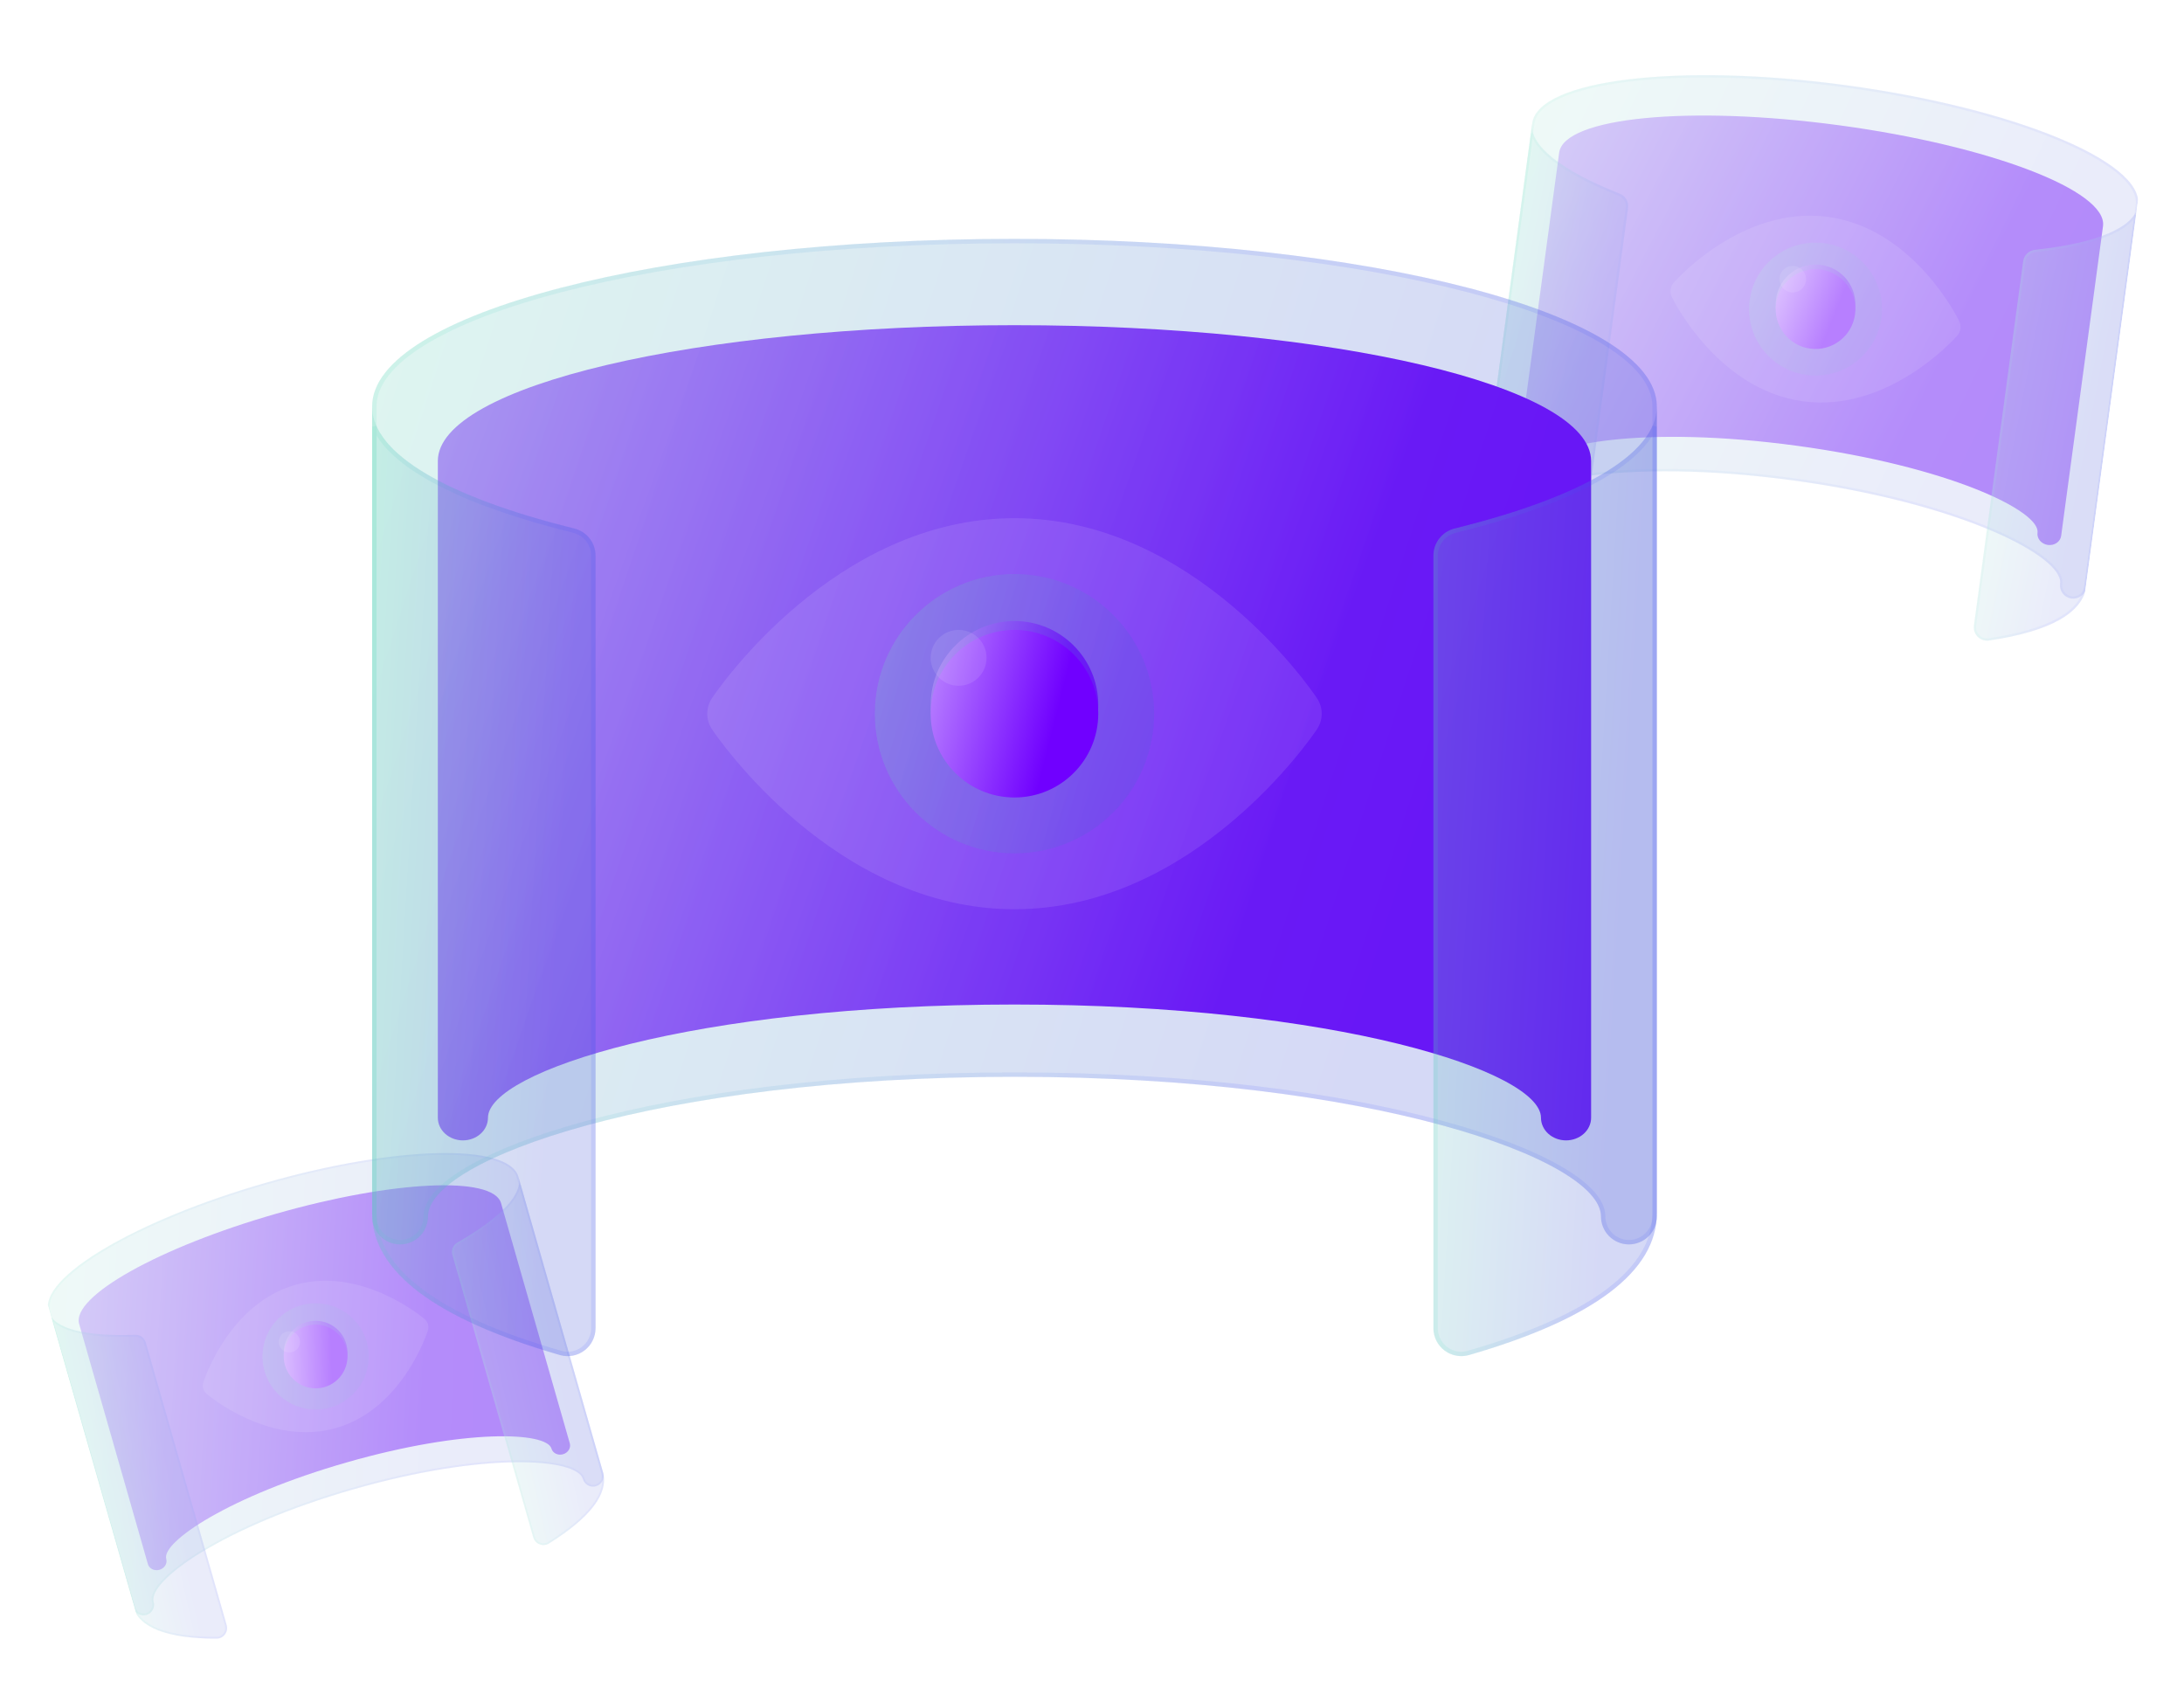 <svg width="493" height="381" viewBox="0 0 493 381" fill="none" xmlns="http://www.w3.org/2000/svg">
<g opacity="0.5" clip-path="url(#clip0_975_1057)" filter="url(#filter0_f_975_1057)">
<path d="M415.29 28.293C381.395 23.711 353.031 26.468 351.951 34.456L342.502 104.352C342.416 104.991 342.614 105.642 343.054 106.162C343.493 106.681 344.137 107.027 344.845 107.123C345.553 107.218 346.266 107.056 346.828 106.672C347.389 106.288 347.753 105.712 347.84 105.073C348.504 100.159 371.303 95.974 405.515 100.599C439.726 105.224 460.595 115.312 459.931 120.227C459.845 120.866 460.043 121.517 460.482 122.037C460.922 122.556 461.566 122.902 462.274 122.998C462.982 123.093 463.695 122.931 464.257 122.547C464.818 122.162 465.182 121.587 465.269 120.948L474.718 51.052C475.798 43.065 449.184 32.875 415.29 28.293Z" fill="url(#paint0_linear_975_1057)"/>
<g filter="url(#filter1_bi_975_1057)">
<path d="M416.659 18.162C378.903 13.058 347.202 16.904 345.87 26.756L334.215 112.972C334.108 113.761 334.319 114.559 334.801 115.192C335.283 115.825 335.997 116.24 336.786 116.347C337.574 116.454 338.373 116.243 339.005 115.76C339.638 115.278 340.054 114.564 340.16 113.776C340.98 107.714 366.492 102.199 404.602 107.351C442.712 112.503 465.844 124.594 465.025 130.656C464.918 131.444 465.129 132.243 465.611 132.876C466.093 133.509 466.807 133.924 467.596 134.031C468.384 134.137 469.183 133.926 469.816 133.444C470.448 132.962 470.864 132.248 470.971 131.46L482.626 45.244C483.958 35.392 454.416 23.267 416.659 18.162Z" fill="#1D1D1D" fill-opacity="0.05"/>
<path d="M416.659 18.162C378.903 13.058 347.202 16.904 345.87 26.756L334.215 112.972C334.108 113.761 334.319 114.559 334.801 115.192C335.283 115.825 335.997 116.24 336.786 116.347C337.574 116.454 338.373 116.243 339.005 115.76C339.638 115.278 340.054 114.564 340.16 113.776C340.98 107.714 366.492 102.199 404.602 107.351C442.712 112.503 465.844 124.594 465.025 130.656C464.918 131.444 465.129 132.243 465.611 132.876C466.093 133.509 466.807 133.924 467.596 134.031C468.384 134.137 469.183 133.926 469.816 133.444C470.448 132.962 470.864 132.248 470.971 131.46L482.626 45.244C483.958 35.392 454.416 23.267 416.659 18.162Z" fill="url(#paint1_linear_975_1057)" fill-opacity="0.2"/>
<path d="M346.133 26.792C346.446 24.474 348.56 22.44 352.291 20.782C356.006 19.131 361.244 17.89 367.637 17.114C380.42 15.563 397.761 15.875 416.624 18.425C435.486 20.975 452.288 25.278 464.2 30.168C470.158 32.614 474.878 35.201 478.022 37.779C481.178 40.368 482.676 42.89 482.363 45.209L470.708 131.424C470.61 132.143 470.232 132.794 469.655 133.233C469.078 133.673 468.35 133.865 467.631 133.768C466.912 133.671 466.262 133.292 465.822 132.715C465.383 132.138 465.19 131.41 465.288 130.692C465.402 129.844 465.094 128.925 464.446 127.976C463.796 127.024 462.788 126.015 461.452 124.972C458.778 122.886 454.749 120.635 449.516 118.418C439.045 113.983 423.711 109.667 404.638 107.088C385.564 104.51 369.634 104.599 358.362 106.095C352.728 106.843 348.246 107.944 345.114 109.245C343.549 109.895 342.309 110.601 341.43 111.346C340.553 112.089 340.012 112.892 339.897 113.74C339.8 114.459 339.422 115.11 338.845 115.549C338.268 115.989 337.54 116.181 336.821 116.084C336.102 115.987 335.452 115.608 335.012 115.031C334.573 114.454 334.38 113.726 334.478 113.008L346.133 26.792Z" stroke="url(#paint2_linear_975_1057)" stroke-opacity="0.1" stroke-width="0.531"/>
</g>
<g filter="url(#filter2_i_975_1057)">
<path d="M442.253 71.406C441.835 70.557 431.849 50.489 412.64 47.892C393.432 45.295 378.476 61.991 377.847 62.7C377.455 63.144 377.204 63.695 377.124 64.282C377.045 64.869 377.141 65.467 377.401 65.999C377.819 66.849 387.805 86.917 407.014 89.514C426.222 92.11 441.179 75.415 441.807 74.706C442.199 74.262 442.451 73.711 442.53 73.124C442.609 72.537 442.513 71.939 442.253 71.406Z" fill="white" fill-opacity="0.1"/>
</g>
<path d="M408.622 77.621C413.547 78.287 418.08 74.834 418.746 69.908C419.412 64.983 415.959 60.45 411.033 59.784C406.107 59.118 401.574 62.571 400.909 67.497C400.243 72.423 403.696 76.956 408.622 77.621Z" fill="url(#paint3_linear_975_1057)"/>
<g filter="url(#filter3_bi_975_1057)">
<path d="M407.817 83.567C416.027 84.677 423.582 78.922 424.692 70.712C425.802 62.502 420.046 54.948 411.836 53.838C403.627 52.728 396.072 58.483 394.962 66.693C393.852 74.903 399.608 82.457 407.817 83.567Z" fill="#1D1D1D" fill-opacity="0.05"/>
<path d="M407.817 83.567C416.027 84.677 423.582 78.922 424.692 70.712C425.802 62.502 420.046 54.948 411.836 53.838C403.627 52.728 396.072 58.483 394.962 66.693C393.852 74.903 399.608 82.457 407.817 83.567Z" fill="url(#paint4_linear_975_1057)" fill-opacity="0.2"/>
</g>
<g filter="url(#filter4_i_975_1057)">
<path d="M408.62 77.621C413.545 78.287 418.078 74.833 418.744 69.907C419.41 64.982 415.957 60.449 411.031 59.783C406.105 59.117 401.572 62.57 400.907 67.496C400.241 72.422 403.694 76.955 408.62 77.621Z" fill="url(#paint5_linear_975_1057)"/>
</g>
<g filter="url(#filter5_bi_975_1057)">
<path d="M365.635 42.658L365.369 42.546C352.73 37.529 345.183 31.84 345.87 26.757L334.261 112.63C333.425 118.811 339.464 124.798 352.208 130.423C352.634 130.611 353.097 130.697 353.561 130.674C354.026 130.652 354.479 130.522 354.884 130.295C355.29 130.068 355.637 129.749 355.899 129.365C356.16 128.98 356.329 128.54 356.391 128.079L367.507 45.85C367.597 45.185 367.461 44.51 367.122 43.931C366.783 43.352 366.259 42.904 365.635 42.658Z" fill="#1D1D1D" fill-opacity="0.05"/>
<path d="M365.635 42.658L365.369 42.546C352.73 37.529 345.183 31.84 345.87 26.757L334.261 112.63C333.425 118.811 339.464 124.798 352.208 130.423C352.634 130.611 353.097 130.697 353.561 130.674C354.026 130.652 354.479 130.522 354.884 130.295C355.29 130.068 355.637 129.749 355.899 129.365C356.16 128.98 356.329 128.54 356.391 128.079L367.507 45.85C367.597 45.185 367.461 44.51 367.122 43.931C366.783 43.352 366.259 42.904 365.635 42.658Z" fill="url(#paint6_linear_975_1057)" fill-opacity="0.2"/>
<path d="M365.532 42.903L365.532 42.903L365.538 42.905C366.107 43.129 366.584 43.538 366.893 44.065C367.203 44.593 367.326 45.209 367.244 45.815L356.128 128.044C356.071 128.464 355.918 128.865 355.679 129.216C355.441 129.566 355.124 129.856 354.755 130.064C354.385 130.271 353.972 130.389 353.549 130.409C353.125 130.43 352.703 130.351 352.315 130.18C345.956 127.374 341.294 124.486 338.329 121.547C335.367 118.61 334.121 115.647 334.524 112.666L345.825 29.073C346.428 31.012 348.045 32.968 350.457 34.884C353.866 37.592 358.939 40.279 365.268 42.792L365.532 42.903Z" stroke="url(#paint7_linear_975_1057)" stroke-opacity="0.1" stroke-width="0.531"/>
</g>
<g filter="url(#filter6_bi_975_1057)">
<path d="M459.348 55.327L459.634 55.29C473.152 53.808 481.938 50.328 482.625 45.244L471.016 131.118C470.181 137.299 462.77 141.468 448.989 143.507C448.529 143.575 448.06 143.535 447.618 143.39C447.176 143.245 446.774 143 446.443 142.673C446.112 142.346 445.862 141.947 445.712 141.506C445.562 141.066 445.517 140.597 445.579 140.137L456.695 57.908C456.785 57.243 457.095 56.627 457.576 56.159C458.057 55.691 458.681 55.398 459.348 55.327Z" fill="#1D1D1D" fill-opacity="0.05"/>
<path d="M459.348 55.327L459.634 55.29C473.152 53.808 481.938 50.328 482.625 45.244L471.016 131.118C470.181 137.299 462.77 141.468 448.989 143.507C448.529 143.575 448.06 143.535 447.618 143.39C447.176 143.245 446.774 143 446.443 142.673C446.112 142.346 445.862 141.947 445.712 141.506C445.562 141.066 445.517 140.597 445.579 140.137L456.695 57.908C456.785 57.243 457.095 56.627 457.576 56.159C458.057 55.691 458.681 55.398 459.348 55.327Z" fill="url(#paint8_linear_975_1057)" fill-opacity="0.2"/>
<path d="M459.376 55.591L459.376 55.591L459.382 55.59L459.666 55.553C466.435 54.811 472.039 53.567 476.045 51.862C478.88 50.656 480.958 49.198 482.054 47.49L470.753 131.083C470.35 134.063 468.362 136.59 464.727 138.634C461.088 140.681 455.826 142.227 448.95 143.244C448.531 143.306 448.103 143.27 447.7 143.138C447.298 143.006 446.931 142.782 446.63 142.484C446.328 142.186 446.1 141.822 445.963 141.421C445.827 141.02 445.785 140.592 445.842 140.172L456.958 57.943C457.04 57.337 457.323 56.776 457.761 56.35C458.2 55.923 458.768 55.656 459.376 55.591Z" stroke="url(#paint9_linear_975_1057)" stroke-opacity="0.1" stroke-width="0.531"/>
</g>
<g filter="url(#filter7_i_975_1057)">
<path d="M404.283 64.926C405.925 65.148 407.436 63.997 407.658 62.355C407.88 60.713 406.729 59.202 405.087 58.98C403.445 58.758 401.934 59.909 401.712 61.551C401.49 63.193 402.641 64.704 404.283 64.926Z" fill="white" fill-opacity="0.1"/>
</g>
</g>
<g opacity="0.5" clip-path="url(#clip1_975_1057)" filter="url(#filter8_f_975_1057)">
<path d="M62.272 273.963C35.979 281.49 16.092 292.617 17.866 298.813L33.388 353.034C33.53 353.53 33.884 353.943 34.373 354.182C34.862 354.422 35.445 354.468 35.994 354.311C36.543 354.154 37.013 353.806 37.301 353.344C37.589 352.883 37.671 352.345 37.529 351.849C36.437 348.036 51.79 337.651 78.329 330.054C104.869 322.456 123.391 323.143 124.483 326.956C124.625 327.452 124.979 327.865 125.467 328.104C125.956 328.344 126.539 328.39 127.088 328.233C127.637 328.075 128.107 327.728 128.395 327.266C128.683 326.804 128.765 326.266 128.623 325.77L113.101 271.549C111.327 265.353 88.565 266.436 62.272 273.963Z" fill="url(#paint10_linear_975_1057)"/>
<g filter="url(#filter9_bi_975_1057)">
<path d="M60.022 266.104C30.733 274.489 8.752 287.484 10.94 295.127L30.087 362.008C30.262 362.62 30.672 363.137 31.229 363.445C31.785 363.754 32.441 363.829 33.053 363.654C33.665 363.479 34.182 363.068 34.49 362.512C34.799 361.955 34.874 361.299 34.699 360.688C33.353 355.985 50.265 343.755 79.829 335.292C109.393 326.828 130.215 328.256 131.561 332.958C131.736 333.57 132.147 334.087 132.704 334.395C133.26 334.704 133.916 334.779 134.528 334.604C135.139 334.429 135.656 334.018 135.965 333.462C136.274 332.905 136.349 332.249 136.174 331.638L117.027 264.757C114.839 257.114 89.311 257.719 60.022 266.104Z" fill="#1D1D1D" fill-opacity="0.05"/>
<path d="M60.022 266.104C30.733 274.489 8.752 287.484 10.94 295.127L30.087 362.008C30.262 362.62 30.672 363.137 31.229 363.445C31.785 363.754 32.441 363.829 33.053 363.654C33.665 363.479 34.182 363.068 34.49 362.512C34.799 361.955 34.874 361.299 34.699 360.688C33.353 355.985 50.265 343.755 79.829 335.292C109.393 326.828 130.215 328.256 131.561 332.958C131.736 333.57 132.147 334.087 132.704 334.395C133.26 334.704 133.916 334.779 134.528 334.604C135.139 334.429 135.656 334.018 135.965 333.462C136.274 332.905 136.349 332.249 136.174 331.638L117.027 264.757C114.839 257.114 89.311 257.719 60.022 266.104Z" fill="url(#paint11_linear_975_1057)" fill-opacity="0.2"/>
<path d="M11.144 295.069C10.629 293.27 11.524 291.102 13.724 288.69C15.914 286.288 19.352 283.698 23.785 281.077C32.648 275.836 45.448 270.497 60.081 266.308C74.713 262.119 88.399 259.876 98.693 259.632C103.841 259.51 108.129 259.889 111.258 260.768C114.401 261.651 116.308 263.017 116.823 264.815L135.97 331.696C136.129 332.254 136.061 332.852 135.78 333.359C135.498 333.866 135.027 334.24 134.469 334.4C133.912 334.56 133.314 334.491 132.807 334.21C132.299 333.928 131.925 333.457 131.765 332.9C131.577 332.242 131.057 331.668 130.277 331.181C129.496 330.693 128.434 330.277 127.12 329.943C124.492 329.274 120.819 328.919 116.274 328.975C107.182 329.089 94.567 330.852 79.771 335.088C64.974 339.323 53.337 344.504 45.563 349.219C41.677 351.575 38.748 353.82 36.872 355.779C35.934 356.758 35.253 357.672 34.848 358.5C34.445 359.326 34.307 360.088 34.495 360.746C34.655 361.304 34.586 361.902 34.305 362.409C34.023 362.916 33.552 363.29 32.995 363.45C32.437 363.61 31.839 363.541 31.332 363.26C30.825 362.979 30.45 362.507 30.291 361.95L11.144 295.069Z" stroke="url(#paint12_linear_975_1057)" stroke-opacity="0.1" stroke-width="0.424"/>
</g>
<g filter="url(#filter10_i_975_1057)">
<path d="M95.86 296.879C95.281 296.391 81.525 284.901 66.624 289.167C51.723 293.433 46.131 310.462 45.898 311.182C45.754 311.634 45.746 312.118 45.877 312.573C46.007 313.029 46.269 313.436 46.631 313.742C47.21 314.23 60.967 325.72 75.867 321.454C90.768 317.189 96.36 300.159 96.593 299.439C96.737 298.988 96.745 298.504 96.615 298.048C96.484 297.592 96.222 297.186 95.86 296.879Z" fill="white" fill-opacity="0.1"/>
</g>
<path d="M73.228 312.229C77.049 311.135 79.26 307.151 78.166 303.329C77.072 299.508 73.088 297.297 69.266 298.391C65.445 299.485 63.234 303.47 64.328 307.291C65.422 311.112 69.407 313.323 73.228 312.229Z" fill="url(#paint13_linear_975_1057)"/>
<g filter="url(#filter11_bi_975_1057)">
<path d="M74.548 316.842C80.916 315.018 84.601 308.378 82.778 302.009C80.954 295.641 74.314 291.956 67.945 293.779C61.577 295.602 57.892 302.243 59.715 308.612C61.538 314.98 68.179 318.665 74.548 316.842Z" fill="#1D1D1D" fill-opacity="0.05"/>
<path d="M74.548 316.842C80.916 315.018 84.601 308.378 82.778 302.009C80.954 295.641 74.314 291.956 67.945 293.779C61.577 295.602 57.892 302.243 59.715 308.612C61.538 314.98 68.179 318.665 74.548 316.842Z" fill="url(#paint14_linear_975_1057)" fill-opacity="0.2"/>
</g>
<g filter="url(#filter12_i_975_1057)">
<path d="M73.225 312.229C77.046 311.135 79.257 307.151 78.163 303.329C77.069 299.508 73.085 297.297 69.263 298.391C65.442 299.485 63.231 303.47 64.325 307.291C65.419 311.112 69.404 313.323 73.225 312.229Z" fill="url(#paint15_linear_975_1057)"/>
</g>
<g filter="url(#filter13_bi_975_1057)">
<path d="M30.52 300.426L30.29 300.43C19.423 300.814 12.069 299.071 10.94 295.127L30.011 361.743C31.384 366.538 37.728 368.984 48.867 369.011C49.239 369.012 49.606 368.926 49.939 368.761C50.272 368.595 50.562 368.355 50.786 368.058C51.01 367.761 51.162 367.417 51.23 367.051C51.298 366.685 51.28 366.309 51.178 365.952L32.917 302.163C32.769 301.648 32.453 301.196 32.018 300.881C31.584 300.566 31.057 300.406 30.52 300.426Z" fill="#1D1D1D" fill-opacity="0.05"/>
<path d="M30.52 300.426L30.29 300.43C19.423 300.814 12.069 299.071 10.94 295.127L30.011 361.743C31.384 366.538 37.728 368.984 48.867 369.011C49.239 369.012 49.606 368.926 49.939 368.761C50.272 368.595 50.562 368.355 50.786 368.058C51.01 367.761 51.162 367.417 51.23 367.051C51.298 366.685 51.28 366.309 51.178 365.952L32.917 302.163C32.769 301.648 32.453 301.196 32.018 300.881C31.584 300.566 31.057 300.406 30.52 300.426Z" fill="url(#paint16_linear_975_1057)" fill-opacity="0.2"/>
<path d="M30.524 300.639L30.524 300.639L30.529 300.638C31.017 300.62 31.498 300.766 31.894 301.053C32.29 301.34 32.578 301.752 32.713 302.222L50.974 366.01C51.067 366.336 51.084 366.679 51.022 367.012C50.96 367.345 50.821 367.66 50.617 367.93C50.412 368.2 50.148 368.42 49.845 368.571C49.541 368.721 49.207 368.799 48.868 368.799C43.31 368.785 38.968 368.168 35.853 366.967C32.741 365.767 30.877 363.997 30.215 361.685L11.651 296.839C12.715 298.064 14.527 298.978 16.909 299.607C20.275 300.495 24.853 300.834 30.295 300.642L30.524 300.639Z" stroke="url(#paint17_linear_975_1057)" stroke-opacity="0.1" stroke-width="0.424"/>
</g>
<g filter="url(#filter14_bi_975_1057)">
<path d="M103.217 279.614L103.415 279.495C112.839 274.07 118.156 268.7 117.027 264.757L136.098 331.372C137.47 336.167 133.381 341.6 123.944 347.518C123.629 347.715 123.272 347.836 122.902 347.872C122.532 347.908 122.159 347.857 121.812 347.724C121.465 347.591 121.153 347.379 120.902 347.105C120.651 346.831 120.467 346.502 120.365 346.144L102.103 282.356C101.956 281.84 101.985 281.29 102.187 280.793C102.389 280.296 102.752 279.881 103.217 279.614Z" fill="#1D1D1D" fill-opacity="0.05"/>
<path d="M103.217 279.614L103.415 279.495C112.839 274.07 118.156 268.7 117.027 264.757L136.098 331.372C137.47 336.167 133.381 341.6 123.944 347.518C123.629 347.715 123.272 347.836 122.902 347.872C122.532 347.908 122.159 347.857 121.812 347.724C121.465 347.591 121.153 347.379 120.902 347.105C120.651 346.831 120.467 346.502 120.365 346.144L102.103 282.356C101.956 281.84 101.985 281.29 102.187 280.793C102.389 280.296 102.752 279.881 103.217 279.614Z" fill="url(#paint18_linear_975_1057)" fill-opacity="0.2"/>
<path d="M103.323 279.798L103.323 279.798L103.327 279.796L103.523 279.678C108.242 276.961 111.947 274.251 114.333 271.716C116.021 269.922 117.076 268.188 117.33 266.585L135.894 331.431C136.556 333.743 135.911 336.232 133.905 338.896C131.897 341.564 128.54 344.385 123.831 347.338C123.544 347.518 123.219 347.628 122.882 347.661C122.545 347.694 122.204 347.647 121.888 347.526C121.571 347.405 121.287 347.211 121.059 346.961C120.83 346.712 120.662 346.412 120.569 346.086L102.307 282.298C102.173 281.827 102.2 281.326 102.384 280.873C102.568 280.42 102.899 280.041 103.323 279.798Z" stroke="url(#paint19_linear_975_1057)" stroke-opacity="0.1" stroke-width="0.424"/>
</g>
<g filter="url(#filter15_i_975_1057)">
<path d="M65.974 304.324C67.248 303.96 67.985 302.632 67.62 301.358C67.256 300.084 65.928 299.347 64.654 299.712C63.38 300.076 62.643 301.405 63.008 302.678C63.373 303.952 64.701 304.689 65.974 304.324Z" fill="white" fill-opacity="0.1"/>
</g>
</g>
<path d="M229 73.395C157.125 73.395 98.833 87.123 98.833 104.061V252.28C98.833 253.635 99.429 254.935 100.491 255.894C101.552 256.852 102.991 257.391 104.492 257.391C105.993 257.391 107.433 256.852 108.494 255.894C109.556 254.935 110.152 253.635 110.152 252.28C110.152 241.858 156.452 226.725 229 226.725C301.549 226.725 347.849 241.858 347.849 252.28C347.849 253.635 348.445 254.935 349.506 255.894C350.568 256.852 352.007 257.391 353.508 257.391C355.009 257.391 356.449 256.852 357.51 255.894C358.571 254.935 359.167 253.635 359.167 252.28V104.061C359.167 87.123 300.875 73.395 229 73.395Z" fill="url(#paint20_linear_975_1057)"/>
<g filter="url(#filter16_bi_975_1057)">
<path d="M229 51.913C148.935 51.913 84 68.846 84 89.739V272.565C84 274.237 84.664 275.84 85.847 277.023C87.029 278.205 88.632 278.869 90.304 278.869C91.976 278.869 93.58 278.205 94.762 277.023C95.945 275.84 96.609 274.237 96.609 272.565C96.609 259.71 148.185 241.043 229 241.043C309.815 241.043 361.391 259.71 361.391 272.565C361.391 274.237 362.056 275.84 363.238 277.023C364.42 278.205 366.024 278.869 367.696 278.869C369.368 278.869 370.971 278.205 372.154 277.023C373.336 275.84 374 274.237 374 272.565V89.739C374 68.846 309.065 51.913 229 51.913Z" fill="#1D1D1D" fill-opacity="0.05"/>
<path d="M229 51.913C148.935 51.913 84 68.846 84 89.739V272.565C84 274.237 84.664 275.84 85.847 277.023C87.029 278.205 88.632 278.869 90.304 278.869C91.976 278.869 93.58 278.205 94.762 277.023C95.945 275.84 96.609 274.237 96.609 272.565C96.609 259.71 148.185 241.043 229 241.043C309.815 241.043 361.391 259.71 361.391 272.565C361.391 274.237 362.056 275.84 363.238 277.023C364.42 278.205 366.024 278.869 367.696 278.869C369.368 278.869 370.971 278.205 372.154 277.023C373.336 275.84 374 274.237 374 272.565V89.739C374 68.846 309.065 51.913 229 51.913Z" fill="url(#paint21_linear_975_1057)" fill-opacity="0.2"/>
<path d="M84.5 89.739C84.5 84.791 88.353 79.945 95.659 75.44C102.938 70.951 113.503 66.891 126.602 63.475C152.792 56.643 188.997 52.413 229 52.413C269.003 52.413 305.208 56.643 331.398 63.475C344.497 66.891 355.062 70.951 362.34 75.44C369.647 79.945 373.5 84.791 373.5 89.739V272.565C373.5 274.104 372.888 275.581 371.8 276.669C370.711 277.758 369.235 278.369 367.696 278.369C366.156 278.369 364.68 277.758 363.591 276.669C362.503 275.581 361.891 274.104 361.891 272.565C361.891 270.787 361.001 268.974 359.389 267.185C357.774 265.392 355.396 263.578 352.322 261.785C346.172 258.196 337.153 254.644 325.633 251.501C302.586 245.214 269.443 240.543 229 240.543C188.557 240.543 155.414 245.214 132.367 251.501C120.847 254.644 111.828 258.196 105.678 261.785C102.604 263.578 100.226 265.392 98.611 267.185C96.999 268.974 96.109 270.787 96.109 272.565C96.109 274.104 95.497 275.581 94.409 276.669C93.32 277.758 91.844 278.369 90.304 278.369C88.765 278.369 87.289 277.758 86.2 276.669C85.112 275.581 84.5 274.104 84.5 272.565V89.739Z" stroke="url(#paint22_linear_975_1057)" stroke-opacity="0.1"/>
</g>
<g filter="url(#filter17_i_975_1057)">
<path d="M297.29 155.588C296.18 153.936 269.733 114.956 229.001 114.956C188.269 114.956 161.822 153.936 160.712 155.588C160.021 156.624 159.652 157.841 159.652 159.087C159.652 160.332 160.021 161.55 160.712 162.586C161.822 164.237 188.269 203.217 229.001 203.217C269.733 203.217 296.18 164.237 297.29 162.586C297.981 161.55 298.35 160.332 298.35 159.087C298.35 157.841 297.981 156.624 297.29 155.588Z" fill="white" fill-opacity="0.1"/>
</g>
<path d="M229 177.999C239.445 177.999 247.913 169.532 247.913 159.086C247.913 148.641 239.445 140.173 229 140.173C218.555 140.173 210.087 148.641 210.087 159.086C210.087 169.532 218.555 177.999 229 177.999Z" fill="url(#paint23_linear_975_1057)"/>
<g filter="url(#filter18_bi_975_1057)">
<path d="M229 190.608C246.409 190.608 260.522 176.495 260.522 159.086C260.522 141.677 246.409 127.565 229 127.565C211.591 127.565 197.479 141.677 197.479 159.086C197.479 176.495 211.591 190.608 229 190.608Z" fill="#1D1D1D" fill-opacity="0.05"/>
<path d="M229 190.608C246.409 190.608 260.522 176.495 260.522 159.086C260.522 141.677 246.409 127.565 229 127.565C211.591 127.565 197.479 141.677 197.479 159.086C197.479 176.495 211.591 190.608 229 190.608Z" fill="url(#paint24_linear_975_1057)" fill-opacity="0.2"/>
</g>
<g filter="url(#filter19_i_975_1057)">
<path d="M228.997 177.998C239.442 177.998 247.91 169.53 247.91 159.085C247.91 148.639 239.442 140.172 228.997 140.172C218.552 140.172 210.084 148.639 210.084 159.085C210.084 169.53 218.552 177.998 228.997 177.998Z" fill="url(#paint25_linear_975_1057)"/>
</g>
<g filter="url(#filter20_bi_975_1057)">
<path d="M129.637 117.289L129.051 117.132C101.318 110.241 84 100.52 84 89.739V271.84C84 284.947 98.26 295.715 126.384 303.841C127.323 304.112 128.312 304.161 129.273 303.984C130.234 303.807 131.14 303.409 131.921 302.821C132.702 302.233 133.335 301.472 133.772 300.598C134.208 299.724 134.435 298.76 134.435 297.783V123.411C134.435 122.001 133.962 120.632 133.092 119.522C132.223 118.412 131.006 117.626 129.637 117.289Z" fill="#1D1D1D" fill-opacity="0.05"/>
<path d="M129.637 117.289L129.051 117.132C101.318 110.241 84 100.52 84 89.739V271.84C84 284.947 98.26 295.715 126.384 303.841C127.323 304.112 128.312 304.161 129.273 303.984C130.234 303.807 131.14 303.409 131.921 302.821C132.702 302.233 133.335 301.472 133.772 300.598C134.208 299.724 134.435 298.76 134.435 297.783V123.411C134.435 122.001 133.962 120.632 133.092 119.522C132.223 118.412 131.006 117.626 129.637 117.289Z" fill="url(#paint26_linear_975_1057)" fill-opacity="0.2"/>
<path d="M129.507 117.772L129.507 117.772L129.518 117.775C130.778 118.085 131.898 118.809 132.699 119.831C133.5 120.852 133.935 122.113 133.935 123.411V297.783C133.935 298.683 133.726 299.57 133.324 300.375C132.923 301.18 132.339 301.881 131.621 302.421C130.902 302.962 130.067 303.329 129.182 303.492C128.298 303.655 127.387 303.61 126.523 303.361C112.487 299.305 101.957 294.603 94.947 289.31C87.943 284.021 84.5 278.185 84.5 271.84V94.31C86.241 98.251 90.192 101.945 95.87 105.324C103.725 109.998 115.039 114.165 128.926 117.616L129.507 117.772Z" stroke="url(#paint27_linear_975_1057)" stroke-opacity="0.1"/>
</g>
<g filter="url(#filter21_bi_975_1057)">
<path d="M328.363 117.289L328.949 117.132C356.682 110.241 374 100.52 374 89.739V271.84C374 284.947 359.74 295.715 331.616 303.841C330.677 304.112 329.688 304.161 328.727 303.984C327.766 303.807 326.86 303.409 326.079 302.821C325.298 302.233 324.665 301.472 324.229 300.598C323.792 299.724 323.565 298.76 323.565 297.783V123.411C323.565 122.001 324.038 120.632 324.908 119.522C325.777 118.412 326.994 117.626 328.363 117.289Z" fill="#1D1D1D" fill-opacity="0.05"/>
<path d="M328.363 117.289L328.949 117.132C356.682 110.241 374 100.52 374 89.739V271.84C374 284.947 359.74 295.715 331.616 303.841C330.677 304.112 329.688 304.161 328.727 303.984C327.766 303.807 326.86 303.409 326.079 302.821C325.298 302.233 324.665 301.472 324.229 300.598C323.792 299.724 323.565 298.76 323.565 297.783V123.411C323.565 122.001 324.038 120.632 324.908 119.522C325.777 118.412 326.994 117.626 328.363 117.289Z" fill="url(#paint28_linear_975_1057)" fill-opacity="0.2"/>
<path d="M328.483 117.775L328.483 117.775L328.493 117.772L329.075 117.616C342.961 114.165 354.275 109.998 362.13 105.324C367.808 101.945 371.76 98.251 373.5 94.31V271.84C373.5 278.185 370.057 284.021 363.053 289.31C356.043 294.603 345.513 299.305 331.478 303.361C330.613 303.61 329.703 303.655 328.818 303.492C327.933 303.329 327.098 302.962 326.38 302.421C325.661 301.881 325.078 301.18 324.676 300.375C324.274 299.57 324.065 298.683 324.065 297.783V123.411C324.065 122.113 324.501 120.852 325.301 119.831C326.102 118.809 327.222 118.085 328.483 117.775Z" stroke="url(#paint29_linear_975_1057)" stroke-opacity="0.1"/>
</g>
<g filter="url(#filter22_i_975_1057)">
<path d="M216.391 152.782C219.873 152.782 222.696 149.959 222.696 146.477C222.696 142.996 219.873 140.173 216.391 140.173C212.909 140.173 210.087 142.996 210.087 146.477C210.087 149.959 212.909 152.782 216.391 152.782Z" fill="white" fill-opacity="0.1"/>
</g>
<defs>
<filter id="filter0_f_975_1057" x="321" y="-10" width="175.243" height="175.244" filterUnits="userSpaceOnUse" color-interpolation-filters="sRGB">
<feFlood flood-opacity="0" result="BackgroundImageFix"/>
<feBlend mode="normal" in="SourceGraphic" in2="BackgroundImageFix" result="shape"/>
<feGaussianBlur stdDeviation="5" result="effect1_foregroundBlur_975_1057"/>
</filter>
<filter id="filter1_bi_975_1057" x="327.818" y="9.536" width="161.22" height="130.891" filterUnits="userSpaceOnUse" color-interpolation-filters="sRGB">
<feFlood flood-opacity="0" result="BackgroundImageFix"/>
<feGaussianBlur in="BackgroundImageFix" stdDeviation="3.185"/>
<feComposite in2="SourceAlpha" operator="in" result="effect1_backgroundBlur_975_1057"/>
<feBlend mode="normal" in="SourceGraphic" in2="effect1_backgroundBlur_975_1057" result="shape"/>
<feColorMatrix in="SourceAlpha" type="matrix" values="0 0 0 0 0 0 0 0 0 0 0 0 0 0 0 0 0 0 127 0" result="hardAlpha"/>
<feOffset dy="1.062"/>
<feGaussianBlur stdDeviation="2.123"/>
<feComposite in2="hardAlpha" operator="arithmetic" k2="-1" k3="1"/>
<feColorMatrix type="matrix" values="0 0 0 0 1 0 0 0 0 1 0 0 0 0 1 0 0 0 0.15 0"/>
<feBlend mode="normal" in2="shape" result="effect2_innerShadow_975_1057"/>
</filter>
<filter id="filter2_i_975_1057" x="377.097" y="47.618" width="65.46" height="43.231" filterUnits="userSpaceOnUse" color-interpolation-filters="sRGB">
<feFlood flood-opacity="0" result="BackgroundImageFix"/>
<feBlend mode="normal" in="SourceGraphic" in2="BackgroundImageFix" result="shape"/>
<feColorMatrix in="SourceAlpha" type="matrix" values="0 0 0 0 0 0 0 0 0 0 0 0 0 0 0 0 0 0 127 0" result="hardAlpha"/>
<feOffset dy="1.062"/>
<feGaussianBlur stdDeviation="0.531"/>
<feComposite in2="hardAlpha" operator="arithmetic" k2="-1" k3="1"/>
<feColorMatrix type="matrix" values="0 0 0 0 1 0 0 0 0 1 0 0 0 0 1 0 0 0 0.1 0"/>
<feBlend mode="normal" in2="shape" result="effect1_innerShadow_975_1057"/>
</filter>
<filter id="filter3_bi_975_1057" x="388.456" y="47.332" width="42.742" height="42.742" filterUnits="userSpaceOnUse" color-interpolation-filters="sRGB">
<feFlood flood-opacity="0" result="BackgroundImageFix"/>
<feGaussianBlur in="BackgroundImageFix" stdDeviation="3.185"/>
<feComposite in2="SourceAlpha" operator="in" result="effect1_backgroundBlur_975_1057"/>
<feBlend mode="normal" in="SourceGraphic" in2="effect1_backgroundBlur_975_1057" result="shape"/>
<feColorMatrix in="SourceAlpha" type="matrix" values="0 0 0 0 0 0 0 0 0 0 0 0 0 0 0 0 0 0 127 0" result="hardAlpha"/>
<feOffset dy="1.062"/>
<feGaussianBlur stdDeviation="2.123"/>
<feComposite in2="hardAlpha" operator="arithmetic" k2="-1" k3="1"/>
<feColorMatrix type="matrix" values="0 0 0 0 1 0 0 0 0 1 0 0 0 0 1 0 0 0 0.4 0"/>
<feBlend mode="normal" in2="shape" result="effect2_innerShadow_975_1057"/>
</filter>
<filter id="filter4_i_975_1057" x="400.824" y="59.701" width="18.002" height="19.064" filterUnits="userSpaceOnUse" color-interpolation-filters="sRGB">
<feFlood flood-opacity="0" result="BackgroundImageFix"/>
<feBlend mode="normal" in="SourceGraphic" in2="BackgroundImageFix" result="shape"/>
<feColorMatrix in="SourceAlpha" type="matrix" values="0 0 0 0 0 0 0 0 0 0 0 0 0 0 0 0 0 0 127 0" result="hardAlpha"/>
<feOffset dy="1.062"/>
<feGaussianBlur stdDeviation="0.531"/>
<feComposite in2="hardAlpha" operator="arithmetic" k2="-1" k3="1"/>
<feColorMatrix type="matrix" values="0 0 0 0 1 0 0 0 0 1 0 0 0 0 1 0 0 0 0.4 0"/>
<feBlend mode="normal" in2="shape" result="effect1_innerShadow_975_1057"/>
</filter>
<filter id="filter5_bi_975_1057" x="327.815" y="20.387" width="46.088" height="116.66" filterUnits="userSpaceOnUse" color-interpolation-filters="sRGB">
<feFlood flood-opacity="0" result="BackgroundImageFix"/>
<feGaussianBlur in="BackgroundImageFix" stdDeviation="3.185"/>
<feComposite in2="SourceAlpha" operator="in" result="effect1_backgroundBlur_975_1057"/>
<feBlend mode="normal" in="SourceGraphic" in2="effect1_backgroundBlur_975_1057" result="shape"/>
<feColorMatrix in="SourceAlpha" type="matrix" values="0 0 0 0 0 0 0 0 0 0 0 0 0 0 0 0 0 0 127 0" result="hardAlpha"/>
<feOffset dy="1.062"/>
<feGaussianBlur stdDeviation="2.123"/>
<feComposite in2="hardAlpha" operator="arithmetic" k2="-1" k3="1"/>
<feColorMatrix type="matrix" values="0 0 0 0 1 0 0 0 0 1 0 0 0 0 1 0 0 0 0.15 0"/>
<feBlend mode="normal" in2="shape" result="effect2_innerShadow_975_1057"/>
</filter>
<filter id="filter6_bi_975_1057" x="439.183" y="38.875" width="49.812" height="111.033" filterUnits="userSpaceOnUse" color-interpolation-filters="sRGB">
<feFlood flood-opacity="0" result="BackgroundImageFix"/>
<feGaussianBlur in="BackgroundImageFix" stdDeviation="3.185"/>
<feComposite in2="SourceAlpha" operator="in" result="effect1_backgroundBlur_975_1057"/>
<feBlend mode="normal" in="SourceGraphic" in2="effect1_backgroundBlur_975_1057" result="shape"/>
<feColorMatrix in="SourceAlpha" type="matrix" values="0 0 0 0 0 0 0 0 0 0 0 0 0 0 0 0 0 0 127 0" result="hardAlpha"/>
<feOffset dy="1.062"/>
<feGaussianBlur stdDeviation="2.123"/>
<feComposite in2="hardAlpha" operator="arithmetic" k2="-1" k3="1"/>
<feColorMatrix type="matrix" values="0 0 0 0 1 0 0 0 0 1 0 0 0 0 1 0 0 0 0.15 0"/>
<feBlend mode="normal" in2="shape" result="effect2_innerShadow_975_1057"/>
</filter>
<filter id="filter7_i_975_1057" x="401.685" y="58.953" width="6.001" height="7.062" filterUnits="userSpaceOnUse" color-interpolation-filters="sRGB">
<feFlood flood-opacity="0" result="BackgroundImageFix"/>
<feBlend mode="normal" in="SourceGraphic" in2="BackgroundImageFix" result="shape"/>
<feColorMatrix in="SourceAlpha" type="matrix" values="0 0 0 0 0 0 0 0 0 0 0 0 0 0 0 0 0 0 127 0" result="hardAlpha"/>
<feOffset dy="1.062"/>
<feGaussianBlur stdDeviation="0.531"/>
<feComposite in2="hardAlpha" operator="arithmetic" k2="-1" k3="1"/>
<feColorMatrix type="matrix" values="0 0 0 0 1 0 0 0 0 1 0 0 0 0 1 0 0 0 0.1 0"/>
<feBlend mode="normal" in2="shape" result="effect1_innerShadow_975_1057"/>
</filter>
<filter id="filter8_f_975_1057" x="-5" y="234" width="156.458" height="156.458" filterUnits="userSpaceOnUse" color-interpolation-filters="sRGB">
<feFlood flood-opacity="0" result="BackgroundImageFix"/>
<feBlend mode="normal" in="SourceGraphic" in2="BackgroundImageFix" result="shape"/>
<feGaussianBlur stdDeviation="5" result="effect1_foregroundBlur_975_1057"/>
</filter>
<filter id="filter9_bi_975_1057" x="5.697" y="254.305" width="135.663" height="114.535" filterUnits="userSpaceOnUse" color-interpolation-filters="sRGB">
<feFlood flood-opacity="0" result="BackgroundImageFix"/>
<feGaussianBlur in="BackgroundImageFix" stdDeviation="2.547"/>
<feComposite in2="SourceAlpha" operator="in" result="effect1_backgroundBlur_975_1057"/>
<feBlend mode="normal" in="SourceGraphic" in2="effect1_backgroundBlur_975_1057" result="shape"/>
<feColorMatrix in="SourceAlpha" type="matrix" values="0 0 0 0 0 0 0 0 0 0 0 0 0 0 0 0 0 0 127 0" result="hardAlpha"/>
<feOffset dy="0.849"/>
<feGaussianBlur stdDeviation="1.698"/>
<feComposite in2="hardAlpha" operator="arithmetic" k2="-1" k3="1"/>
<feColorMatrix type="matrix" values="0 0 0 0 1 0 0 0 0 1 0 0 0 0 1 0 0 0 0.15 0"/>
<feBlend mode="normal" in2="shape" result="effect2_innerShadow_975_1057"/>
</filter>
<filter id="filter10_i_975_1057" x="45.784" y="288.219" width="50.923" height="35.032" filterUnits="userSpaceOnUse" color-interpolation-filters="sRGB">
<feFlood flood-opacity="0" result="BackgroundImageFix"/>
<feBlend mode="normal" in="SourceGraphic" in2="BackgroundImageFix" result="shape"/>
<feColorMatrix in="SourceAlpha" type="matrix" values="0 0 0 0 0 0 0 0 0 0 0 0 0 0 0 0 0 0 127 0" result="hardAlpha"/>
<feOffset dy="0.849"/>
<feGaussianBlur stdDeviation="0.424"/>
<feComposite in2="hardAlpha" operator="arithmetic" k2="-1" k3="1"/>
<feColorMatrix type="matrix" values="0 0 0 0 1 0 0 0 0 1 0 0 0 0 1 0 0 0 0.1 0"/>
<feBlend mode="normal" in2="shape" result="effect1_innerShadow_975_1057"/>
</filter>
<filter id="filter11_bi_975_1057" x="54.156" y="288.22" width="34.181" height="34.181" filterUnits="userSpaceOnUse" color-interpolation-filters="sRGB">
<feFlood flood-opacity="0" result="BackgroundImageFix"/>
<feGaussianBlur in="BackgroundImageFix" stdDeviation="2.547"/>
<feComposite in2="SourceAlpha" operator="in" result="effect1_backgroundBlur_975_1057"/>
<feBlend mode="normal" in="SourceGraphic" in2="effect1_backgroundBlur_975_1057" result="shape"/>
<feColorMatrix in="SourceAlpha" type="matrix" values="0 0 0 0 0 0 0 0 0 0 0 0 0 0 0 0 0 0 127 0" result="hardAlpha"/>
<feOffset dy="0.849"/>
<feGaussianBlur stdDeviation="1.698"/>
<feComposite in2="hardAlpha" operator="arithmetic" k2="-1" k3="1"/>
<feColorMatrix type="matrix" values="0 0 0 0 1 0 0 0 0 1 0 0 0 0 1 0 0 0 0.4 0"/>
<feBlend mode="normal" in2="shape" result="effect2_innerShadow_975_1057"/>
</filter>
<filter id="filter12_i_975_1057" x="64.046" y="298.112" width="14.396" height="15.246" filterUnits="userSpaceOnUse" color-interpolation-filters="sRGB">
<feFlood flood-opacity="0" result="BackgroundImageFix"/>
<feBlend mode="normal" in="SourceGraphic" in2="BackgroundImageFix" result="shape"/>
<feColorMatrix in="SourceAlpha" type="matrix" values="0 0 0 0 0 0 0 0 0 0 0 0 0 0 0 0 0 0 127 0" result="hardAlpha"/>
<feOffset dy="0.849"/>
<feGaussianBlur stdDeviation="0.424"/>
<feComposite in2="hardAlpha" operator="arithmetic" k2="-1" k3="1"/>
<feColorMatrix type="matrix" values="0 0 0 0 1 0 0 0 0 1 0 0 0 0 1 0 0 0 0.4 0"/>
<feBlend mode="normal" in2="shape" result="effect1_innerShadow_975_1057"/>
</filter>
<filter id="filter13_bi_975_1057" x="5.847" y="290.034" width="50.516" height="84.07" filterUnits="userSpaceOnUse" color-interpolation-filters="sRGB">
<feFlood flood-opacity="0" result="BackgroundImageFix"/>
<feGaussianBlur in="BackgroundImageFix" stdDeviation="2.547"/>
<feComposite in2="SourceAlpha" operator="in" result="effect1_backgroundBlur_975_1057"/>
<feBlend mode="normal" in="SourceGraphic" in2="effect1_backgroundBlur_975_1057" result="shape"/>
<feColorMatrix in="SourceAlpha" type="matrix" values="0 0 0 0 0 0 0 0 0 0 0 0 0 0 0 0 0 0 127 0" result="hardAlpha"/>
<feOffset dy="0.849"/>
<feGaussianBlur stdDeviation="1.698"/>
<feComposite in2="hardAlpha" operator="arithmetic" k2="-1" k3="1"/>
<feColorMatrix type="matrix" values="0 0 0 0 1 0 0 0 0 1 0 0 0 0 1 0 0 0 0.15 0"/>
<feBlend mode="normal" in2="shape" result="effect2_innerShadow_975_1057"/>
</filter>
<filter id="filter14_bi_975_1057" x="96.918" y="259.664" width="44.532" height="93.313" filterUnits="userSpaceOnUse" color-interpolation-filters="sRGB">
<feFlood flood-opacity="0" result="BackgroundImageFix"/>
<feGaussianBlur in="BackgroundImageFix" stdDeviation="2.547"/>
<feComposite in2="SourceAlpha" operator="in" result="effect1_backgroundBlur_975_1057"/>
<feBlend mode="normal" in="SourceGraphic" in2="effect1_backgroundBlur_975_1057" result="shape"/>
<feColorMatrix in="SourceAlpha" type="matrix" values="0 0 0 0 0 0 0 0 0 0 0 0 0 0 0 0 0 0 127 0" result="hardAlpha"/>
<feOffset dy="0.849"/>
<feGaussianBlur stdDeviation="1.698"/>
<feComposite in2="hardAlpha" operator="arithmetic" k2="-1" k3="1"/>
<feColorMatrix type="matrix" values="0 0 0 0 1 0 0 0 0 1 0 0 0 0 1 0 0 0 0.15 0"/>
<feBlend mode="normal" in2="shape" result="effect2_innerShadow_975_1057"/>
</filter>
<filter id="filter15_i_975_1057" x="62.915" y="299.619" width="4.799" height="5.648" filterUnits="userSpaceOnUse" color-interpolation-filters="sRGB">
<feFlood flood-opacity="0" result="BackgroundImageFix"/>
<feBlend mode="normal" in="SourceGraphic" in2="BackgroundImageFix" result="shape"/>
<feColorMatrix in="SourceAlpha" type="matrix" values="0 0 0 0 0 0 0 0 0 0 0 0 0 0 0 0 0 0 127 0" result="hardAlpha"/>
<feOffset dy="0.849"/>
<feGaussianBlur stdDeviation="0.424"/>
<feComposite in2="hardAlpha" operator="arithmetic" k2="-1" k3="1"/>
<feColorMatrix type="matrix" values="0 0 0 0 1 0 0 0 0 1 0 0 0 0 1 0 0 0 0.1 0"/>
<feBlend mode="normal" in2="shape" result="effect1_innerShadow_975_1057"/>
</filter>
<filter id="filter16_bi_975_1057" x="72" y="39.913" width="314" height="250.957" filterUnits="userSpaceOnUse" color-interpolation-filters="sRGB">
<feFlood flood-opacity="0" result="BackgroundImageFix"/>
<feGaussianBlur in="BackgroundImageFix" stdDeviation="6"/>
<feComposite in2="SourceAlpha" operator="in" result="effect1_backgroundBlur_975_1057"/>
<feBlend mode="normal" in="SourceGraphic" in2="effect1_backgroundBlur_975_1057" result="shape"/>
<feColorMatrix in="SourceAlpha" type="matrix" values="0 0 0 0 0 0 0 0 0 0 0 0 0 0 0 0 0 0 127 0" result="hardAlpha"/>
<feOffset dy="2"/>
<feGaussianBlur stdDeviation="4"/>
<feComposite in2="hardAlpha" operator="arithmetic" k2="-1" k3="1"/>
<feColorMatrix type="matrix" values="0 0 0 0 1 0 0 0 0 1 0 0 0 0 1 0 0 0 0.15 0"/>
<feBlend mode="normal" in2="shape" result="effect2_innerShadow_975_1057"/>
</filter>
<filter id="filter17_i_975_1057" x="159.652" y="114.956" width="138.697" height="90.261" filterUnits="userSpaceOnUse" color-interpolation-filters="sRGB">
<feFlood flood-opacity="0" result="BackgroundImageFix"/>
<feBlend mode="normal" in="SourceGraphic" in2="BackgroundImageFix" result="shape"/>
<feColorMatrix in="SourceAlpha" type="matrix" values="0 0 0 0 0 0 0 0 0 0 0 0 0 0 0 0 0 0 127 0" result="hardAlpha"/>
<feOffset dy="2"/>
<feGaussianBlur stdDeviation="1"/>
<feComposite in2="hardAlpha" operator="arithmetic" k2="-1" k3="1"/>
<feColorMatrix type="matrix" values="0 0 0 0 1 0 0 0 0 1 0 0 0 0 1 0 0 0 0.1 0"/>
<feBlend mode="normal" in2="shape" result="effect1_innerShadow_975_1057"/>
</filter>
<filter id="filter18_bi_975_1057" x="185.479" y="115.565" width="87.044" height="87.043" filterUnits="userSpaceOnUse" color-interpolation-filters="sRGB">
<feFlood flood-opacity="0" result="BackgroundImageFix"/>
<feGaussianBlur in="BackgroundImageFix" stdDeviation="6"/>
<feComposite in2="SourceAlpha" operator="in" result="effect1_backgroundBlur_975_1057"/>
<feBlend mode="normal" in="SourceGraphic" in2="effect1_backgroundBlur_975_1057" result="shape"/>
<feColorMatrix in="SourceAlpha" type="matrix" values="0 0 0 0 0 0 0 0 0 0 0 0 0 0 0 0 0 0 127 0" result="hardAlpha"/>
<feOffset dy="2"/>
<feGaussianBlur stdDeviation="4"/>
<feComposite in2="hardAlpha" operator="arithmetic" k2="-1" k3="1"/>
<feColorMatrix type="matrix" values="0 0 0 0 1 0 0 0 0 1 0 0 0 0 1 0 0 0 0.4 0"/>
<feBlend mode="normal" in2="shape" result="effect2_innerShadow_975_1057"/>
</filter>
<filter id="filter19_i_975_1057" x="210.084" y="140.172" width="37.826" height="39.826" filterUnits="userSpaceOnUse" color-interpolation-filters="sRGB">
<feFlood flood-opacity="0" result="BackgroundImageFix"/>
<feBlend mode="normal" in="SourceGraphic" in2="BackgroundImageFix" result="shape"/>
<feColorMatrix in="SourceAlpha" type="matrix" values="0 0 0 0 0 0 0 0 0 0 0 0 0 0 0 0 0 0 127 0" result="hardAlpha"/>
<feOffset dy="2"/>
<feGaussianBlur stdDeviation="1"/>
<feComposite in2="hardAlpha" operator="arithmetic" k2="-1" k3="1"/>
<feColorMatrix type="matrix" values="0 0 0 0 1 0 0 0 0 1 0 0 0 0 1 0 0 0 0.4 0"/>
<feBlend mode="normal" in2="shape" result="effect1_innerShadow_975_1057"/>
</filter>
<filter id="filter20_bi_975_1057" x="72" y="77.739" width="74.435" height="238.349" filterUnits="userSpaceOnUse" color-interpolation-filters="sRGB">
<feFlood flood-opacity="0" result="BackgroundImageFix"/>
<feGaussianBlur in="BackgroundImageFix" stdDeviation="6"/>
<feComposite in2="SourceAlpha" operator="in" result="effect1_backgroundBlur_975_1057"/>
<feBlend mode="normal" in="SourceGraphic" in2="effect1_backgroundBlur_975_1057" result="shape"/>
<feColorMatrix in="SourceAlpha" type="matrix" values="0 0 0 0 0 0 0 0 0 0 0 0 0 0 0 0 0 0 127 0" result="hardAlpha"/>
<feOffset dy="2"/>
<feGaussianBlur stdDeviation="4"/>
<feComposite in2="hardAlpha" operator="arithmetic" k2="-1" k3="1"/>
<feColorMatrix type="matrix" values="0 0 0 0 1 0 0 0 0 1 0 0 0 0 1 0 0 0 0.15 0"/>
<feBlend mode="normal" in2="shape" result="effect2_innerShadow_975_1057"/>
</filter>
<filter id="filter21_bi_975_1057" x="311.565" y="77.739" width="74.435" height="238.349" filterUnits="userSpaceOnUse" color-interpolation-filters="sRGB">
<feFlood flood-opacity="0" result="BackgroundImageFix"/>
<feGaussianBlur in="BackgroundImageFix" stdDeviation="6"/>
<feComposite in2="SourceAlpha" operator="in" result="effect1_backgroundBlur_975_1057"/>
<feBlend mode="normal" in="SourceGraphic" in2="effect1_backgroundBlur_975_1057" result="shape"/>
<feColorMatrix in="SourceAlpha" type="matrix" values="0 0 0 0 0 0 0 0 0 0 0 0 0 0 0 0 0 0 127 0" result="hardAlpha"/>
<feOffset dy="2"/>
<feGaussianBlur stdDeviation="4"/>
<feComposite in2="hardAlpha" operator="arithmetic" k2="-1" k3="1"/>
<feColorMatrix type="matrix" values="0 0 0 0 1 0 0 0 0 1 0 0 0 0 1 0 0 0 0.15 0"/>
<feBlend mode="normal" in2="shape" result="effect2_innerShadow_975_1057"/>
</filter>
<filter id="filter22_i_975_1057" x="210.087" y="140.173" width="12.608" height="14.609" filterUnits="userSpaceOnUse" color-interpolation-filters="sRGB">
<feFlood flood-opacity="0" result="BackgroundImageFix"/>
<feBlend mode="normal" in="SourceGraphic" in2="BackgroundImageFix" result="shape"/>
<feColorMatrix in="SourceAlpha" type="matrix" values="0 0 0 0 0 0 0 0 0 0 0 0 0 0 0 0 0 0 127 0" result="hardAlpha"/>
<feOffset dy="2"/>
<feGaussianBlur stdDeviation="1"/>
<feComposite in2="hardAlpha" operator="arithmetic" k2="-1" k3="1"/>
<feColorMatrix type="matrix" values="0 0 0 0 1 0 0 0 0 1 0 0 0 0 1 0 0 0 0.1 0"/>
<feBlend mode="normal" in2="shape" result="effect1_innerShadow_975_1057"/>
</filter>
<linearGradient id="paint0_linear_975_1057" x1="353.906" y1="19.994" x2="483.626" y2="87.409" gradientUnits="userSpaceOnUse">
<stop stop-color="#BD89FF"/>
<stop offset="0.703" stop-color="#7000FF"/>
</linearGradient>
<linearGradient id="paint1_linear_975_1057" x1="348.281" y1="8.919" x2="496.625" y2="80.231" gradientUnits="userSpaceOnUse">
<stop stop-color="#87FFE1"/>
<stop offset="0.776" stop-color="#5C6DFF"/>
</linearGradient>
<linearGradient id="paint2_linear_975_1057" x1="351.897" y1="14.361" x2="484.38" y2="32.271" gradientUnits="userSpaceOnUse">
<stop stop-color="#3CDEB6"/>
<stop offset="0.656" stop-color="#364AFF"/>
</linearGradient>
<linearGradient id="paint3_linear_975_1057" x1="402.114" y1="58.578" x2="422.405" y2="66.754" gradientUnits="userSpaceOnUse">
<stop stop-color="#BD89FF"/>
<stop offset="0.703" stop-color="#7000FF"/>
</linearGradient>
<linearGradient id="paint4_linear_975_1057" x1="396.972" y1="51.828" x2="430.79" y2="65.455" gradientUnits="userSpaceOnUse">
<stop stop-color="#87FFE1"/>
<stop offset="0.776" stop-color="#5C6DFF"/>
</linearGradient>
<linearGradient id="paint5_linear_975_1057" x1="402.112" y1="58.577" x2="422.403" y2="66.753" gradientUnits="userSpaceOnUse">
<stop stop-color="#BD89FF"/>
<stop offset="0.703" stop-color="#7000FF"/>
</linearGradient>
<linearGradient id="paint6_linear_975_1057" x1="345.87" y1="26.757" x2="375.347" y2="32.549" gradientUnits="userSpaceOnUse">
<stop stop-color="#87FFE1"/>
<stop offset="0.776" stop-color="#5C6DFF"/>
</linearGradient>
<linearGradient id="paint7_linear_975_1057" x1="345.992" y1="31.452" x2="369.033" y2="34.566" gradientUnits="userSpaceOnUse">
<stop stop-color="#3CDEB6"/>
<stop offset="0.656" stop-color="#364AFF"/>
</linearGradient>
<linearGradient id="paint8_linear_975_1057" x1="458.842" y1="42.029" x2="488.318" y2="47.822" gradientUnits="userSpaceOnUse">
<stop stop-color="#87FFE1"/>
<stop offset="0.776" stop-color="#5C6DFF"/>
</linearGradient>
<linearGradient id="paint9_linear_975_1057" x1="458.964" y1="46.724" x2="482.004" y2="49.839" gradientUnits="userSpaceOnUse">
<stop stop-color="#3CDEB6"/>
<stop offset="0.656" stop-color="#364AFF"/>
</linearGradient>
<linearGradient id="paint10_linear_975_1057" x1="14.654" y1="287.595" x2="131.298" y2="295.314" gradientUnits="userSpaceOnUse">
<stop stop-color="#BD89FF"/>
<stop offset="0.703" stop-color="#7000FF"/>
</linearGradient>
<linearGradient id="paint11_linear_975_1057" x1="6.979" y1="281.29" x2="138.513" y2="285.884" gradientUnits="userSpaceOnUse">
<stop stop-color="#87FFE1"/>
<stop offset="0.776" stop-color="#5C6DFF"/>
</linearGradient>
<linearGradient id="paint12_linear_975_1057" x1="11.374" y1="284.114" x2="114.146" y2="254.693" gradientUnits="userSpaceOnUse">
<stop stop-color="#3CDEB6"/>
<stop offset="0.656" stop-color="#364AFF"/>
</linearGradient>
<linearGradient id="paint13_linear_975_1057" x1="62.348" y1="300.372" x2="79.833" y2="299.845" gradientUnits="userSpaceOnUse">
<stop stop-color="#BD89FF"/>
<stop offset="0.703" stop-color="#7000FF"/>
</linearGradient>
<linearGradient id="paint14_linear_975_1057" x1="56.414" y1="297.08" x2="85.556" y2="296.201" gradientUnits="userSpaceOnUse">
<stop stop-color="#87FFE1"/>
<stop offset="0.776" stop-color="#5C6DFF"/>
</linearGradient>
<linearGradient id="paint15_linear_975_1057" x1="62.345" y1="300.372" x2="79.83" y2="299.845" gradientUnits="userSpaceOnUse">
<stop stop-color="#BD89FF"/>
<stop offset="0.703" stop-color="#7000FF"/>
</linearGradient>
<linearGradient id="paint16_linear_975_1057" x1="10.94" y1="295.127" x2="34.387" y2="289.905" gradientUnits="userSpaceOnUse">
<stop stop-color="#87FFE1"/>
<stop offset="0.776" stop-color="#5C6DFF"/>
</linearGradient>
<linearGradient id="paint17_linear_975_1057" x1="12.537" y1="298.527" x2="30.411" y2="293.41" gradientUnits="userSpaceOnUse">
<stop stop-color="#3CDEB6"/>
<stop offset="0.656" stop-color="#364AFF"/>
</linearGradient>
<linearGradient id="paint18_linear_975_1057" x1="98.577" y1="270.038" x2="122.024" y2="264.816" gradientUnits="userSpaceOnUse">
<stop stop-color="#87FFE1"/>
<stop offset="0.776" stop-color="#5C6DFF"/>
</linearGradient>
<linearGradient id="paint19_linear_975_1057" x1="100.174" y1="273.437" x2="118.047" y2="268.321" gradientUnits="userSpaceOnUse">
<stop stop-color="#3CDEB6"/>
<stop offset="0.656" stop-color="#364AFF"/>
</linearGradient>
<linearGradient id="paint20_linear_975_1057" x1="98.833" y1="73.395" x2="387.954" y2="177.266" gradientUnits="userSpaceOnUse">
<stop stop-color="#BD89FF"/>
<stop offset="0.703" stop-color="#7000FF"/>
</linearGradient>
<linearGradient id="paint21_linear_975_1057" x1="84" y1="51.913" x2="413.003" y2="158.658" gradientUnits="userSpaceOnUse">
<stop stop-color="#87FFE1"/>
<stop offset="0.776" stop-color="#5C6DFF"/>
</linearGradient>
<linearGradient id="paint22_linear_975_1057" x1="93.062" y1="62.229" x2="374" y2="62.229" gradientUnits="userSpaceOnUse">
<stop stop-color="#3CDEB6"/>
<stop offset="0.656" stop-color="#364AFF"/>
</linearGradient>
<linearGradient id="paint23_linear_975_1057" x1="210.087" y1="140.173" x2="254.645" y2="151.487" gradientUnits="userSpaceOnUse">
<stop stop-color="#BD89FF"/>
<stop offset="0.703" stop-color="#7000FF"/>
</linearGradient>
<linearGradient id="paint24_linear_975_1057" x1="197.479" y1="127.565" x2="271.742" y2="146.422" gradientUnits="userSpaceOnUse">
<stop stop-color="#87FFE1"/>
<stop offset="0.776" stop-color="#5C6DFF"/>
</linearGradient>
<linearGradient id="paint25_linear_975_1057" x1="210.084" y1="140.172" x2="254.642" y2="151.486" gradientUnits="userSpaceOnUse">
<stop stop-color="#BD89FF"/>
<stop offset="0.703" stop-color="#7000FF"/>
</linearGradient>
<linearGradient id="paint26_linear_975_1057" x1="84" y1="89.739" x2="147.016" y2="93.504" gradientUnits="userSpaceOnUse">
<stop stop-color="#87FFE1"/>
<stop offset="0.776" stop-color="#5C6DFF"/>
</linearGradient>
<linearGradient id="paint27_linear_975_1057" x1="85.576" y1="99.483" x2="134.435" y2="99.483" gradientUnits="userSpaceOnUse">
<stop stop-color="#3CDEB6"/>
<stop offset="0.656" stop-color="#364AFF"/>
</linearGradient>
<linearGradient id="paint28_linear_975_1057" x1="323.565" y1="89.739" x2="386.582" y2="93.504" gradientUnits="userSpaceOnUse">
<stop stop-color="#87FFE1"/>
<stop offset="0.776" stop-color="#5C6DFF"/>
</linearGradient>
<linearGradient id="paint29_linear_975_1057" x1="325.142" y1="99.483" x2="374" y2="99.483" gradientUnits="userSpaceOnUse">
<stop stop-color="#3CDEB6"/>
<stop offset="0.656" stop-color="#364AFF"/>
</linearGradient>
<clipPath id="clip0_975_1057">
<rect width="138" height="138" fill="white" transform="translate(349.487) rotate(7.699)"/>
</clipPath>
<clipPath id="clip1_975_1057">
<rect width="110.349" height="110.349" fill="white" transform="translate(5 274.371) rotate(-15.975)"/>
</clipPath>
</defs>
</svg>
